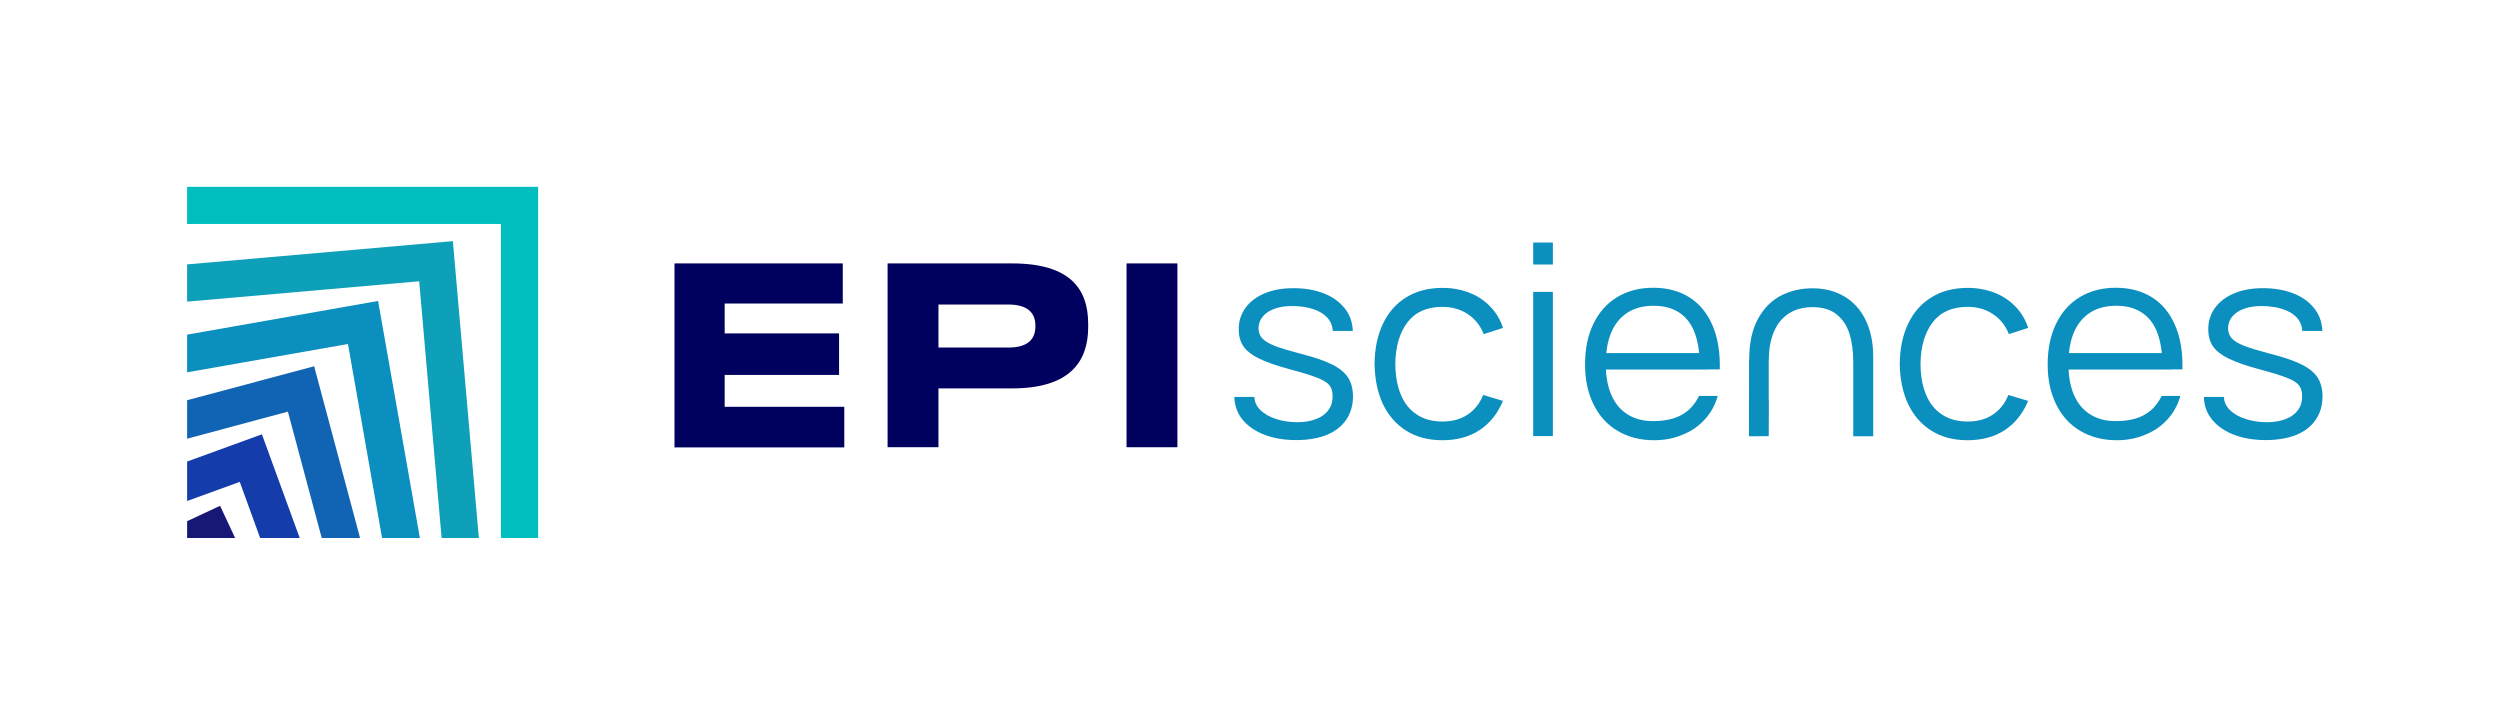 <?xml version="1.0" encoding="utf-8"?>
<!-- Generator: Adobe Illustrator 25.4.1, SVG Export Plug-In . SVG Version: 6.00 Build 0)  -->
<svg version="1.1" xmlns="http://www.w3.org/2000/svg" xmlns:xlink="http://www.w3.org/1999/xlink" x="0px" y="0px"
	 viewBox="0 0 1818.4 524.7" style="enable-background:new 0 0 1818.4 524.7;" xml:space="preserve">
<style type="text/css">
	.st0{display:none;}
	.st1{display:inline;fill:#FFFFFF;}
	.st2{fill:#0A8FBE;}
	.st3{fill:#00005F;}
	.st4{fill:#00BEBE;}
	.st5{fill:#0FA0B9;}
	.st6{fill:#1164B4;}
	.st7{fill:#143CAA;}
	.st8{fill:#171775;}
</style>
<g id="Background" class="st0">
	<rect x="-3.3" y="-2.6" class="st1" width="1825" height="530"/>
</g>
<g id="Contenu">
	<g>
		<g>
			<g>
				<g>
					<path class="st2" d="M942.8,320.1c-8.3,0-15.8-1.2-22.6-3.7c-6.8-2.5-12.1-6.1-16.1-10.8c-4-4.7-6.1-10.4-6.3-16.9h14.6
						c0.1,3.7,1.6,6.9,4.5,9.7c2.9,2.8,6.7,4.9,11.4,6.4c4.7,1.5,9.8,2.3,15.3,2.3c5.2,0,9.8-0.8,13.7-2.3c3.9-1.5,6.9-3.7,8.9-6.5
						c2.1-2.8,3.1-6.1,3.1-9.9c0-3.4-0.7-6-2.2-8c-1.5-2-4.4-3.8-8.6-5.5c-4.2-1.7-11-3.8-20.3-6.3c-9.7-2.6-17.1-5.2-22.4-7.8
						c-5.3-2.6-9.1-5.6-11.4-8.9c-2.3-3.4-3.4-7.5-3.4-12.5c0-5.9,1.7-11.1,5-15.6c3.3-4.5,8-8,14-10.5c6-2.5,13-3.7,20.8-3.7
						c8,0,15.2,1.2,21.6,3.6c6.4,2.4,11.5,6,15.4,10.7c3.9,4.7,5.9,10.3,6.2,16.8h-14.6c-0.2-3.8-1.6-7.1-4.1-9.8
						c-2.5-2.7-5.9-4.7-10.2-6.1c-4.3-1.4-9.1-2.1-14.5-2.2c-4.9-0.1-9.3,0.5-13.1,1.8c-3.8,1.3-6.8,3.2-8.9,5.7
						c-2.1,2.5-3.2,5.4-3.2,8.7c0,2.9,0.9,5.2,2.6,7.2c1.7,1.9,4.7,3.8,9,5.5c4.3,1.7,10.7,3.6,19.1,5.8c9.8,2.5,17.4,5.1,22.8,7.8
						s9.3,5.9,11.7,9.6c2.3,3.7,3.5,8.2,3.5,13.7c0,6.5-1.7,12.2-5,17c-3.3,4.8-8.1,8.5-14.3,11
						C958.8,318.8,951.4,320.1,942.8,320.1z"/>
					<path class="st2" d="M1049.2,320.2c-10.3,0-19.1-2.3-26.5-7s-13-11.2-16.9-19.5c-3.9-8.4-5.8-18-6-28.9
						c0.1-11.1,2.1-20.8,6-29.1c3.9-8.3,9.5-14.8,17-19.4c7.4-4.6,16.2-6.9,26.5-6.9c7,0,13.5,1.2,19.4,3.5c6,2.3,11,5.7,15.3,10.1
						c4.2,4.4,7.3,9.5,9.2,15.5l-14,4.5c-2.5-6.2-6.3-11.1-11.7-14.6c-5.3-3.5-11.4-5.2-18.4-5.2c-11.2,0-19.7,3.8-25.4,11.3
						c-5.7,7.5-8.7,17.7-8.8,30.4c0.1,8.5,1.4,15.9,4,22.1c2.6,6.3,6.4,11.1,11.6,14.5c5.1,3.4,11.3,5.1,18.7,5.1
						c7.1,0,13.1-1.6,18.1-4.9c5-3.2,8.9-8,11.5-14.4l14.4,4.3c-3.9,9.3-9.6,16.4-17.1,21.3C1068.6,317.8,1059.7,320.2,1049.2,320.2
						z"/>
					<path class="st2" d="M1115.2,192.4v-16h14.3v16H1115.2z M1115.2,317.3V212.3h14.3v104.9H1115.2z"/>
					<path class="st2" d="M1203.1,320.2c-10.1,0-18.9-2.3-26.5-6.8c-7.6-4.5-13.4-10.9-17.5-19.2c-4.1-8.3-6.2-17.9-6.2-29
						c0-11.4,2-21.3,6.1-29.7c4.1-8.4,9.8-14.9,17.3-19.4c7.4-4.5,16.2-6.8,26.2-6.8c10.3,0,19.1,2.4,26.5,7.1
						c7.4,4.7,12.9,11.6,16.7,20.5c3.8,8.9,5.5,19.5,5.2,31.8h-14.6v-5.1c-0.2-9.1-1.6-16.6-4.1-22.7c-2.5-6.1-6.3-10.7-11.2-13.8
						c-4.9-3.1-10.9-4.7-18.1-4.7c-7.5,0-13.8,1.6-19,4.9c-5.2,3.3-9.2,8.1-11.9,14.4c-2.7,6.3-4,14-4,23c0,8.8,1.3,16.3,4,22.5
						c2.7,6.2,6.6,11,11.8,14.2c5.2,3.3,11.4,4.9,18.7,4.9c5.2,0,9.9-0.6,14.1-1.8c4.2-1.2,7.9-3.2,11.2-5.9c3.2-2.7,5.9-6.3,8-10.6
						h13.6c-1.9,6.8-5.2,12.6-9.7,17.4c-4.5,4.8-9.9,8.5-16.2,10.9C1217.1,319,1210.3,320.2,1203.1,320.2z M1162.9,268.8v-12h80.2
						v12H1162.9z"/>
					<path class="st2" d="M1272.1,317.3l0.1-56h14.3v27.6l0.1,4.7l-0.1,23.7H1272.1z M1348,263.8c0-8.4-1-15.6-2.9-21.4
						c-1.9-5.9-5.1-10.5-9.4-13.9c-4.4-3.4-10.1-5.1-17.2-5.1c-6.7,0-12.5,1.5-17.2,4.5c-4.8,3-8.4,7.4-10.9,13.1
						c-2.5,5.7-3.8,12.5-3.8,20.4h-14.3c0-12,2.2-21.9,6.5-29.7c4.3-7.7,10-13.4,17-16.9c7-3.5,14.8-5.2,23.2-5.1
						c8.6,0.1,16.2,2.1,22.8,6.1c6.6,4,11.7,9.7,15.3,17.2c3.6,7.5,5.4,16.3,5.4,26.6v57.7H1348V263.8z"/>
					<path class="st2" d="M1431.2,320.2c-10.3,0-19.1-2.3-26.5-7s-13-11.2-16.9-19.5c-3.9-8.4-5.8-18-6-28.9
						c0.1-11.1,2.1-20.8,6-29.1c3.9-8.3,9.5-14.8,17-19.4c7.4-4.6,16.2-6.9,26.5-6.9c7,0,13.5,1.2,19.4,3.5c6,2.3,11,5.7,15.3,10.1
						c4.2,4.4,7.3,9.5,9.2,15.5l-14,4.5c-2.5-6.2-6.3-11.1-11.7-14.6c-5.3-3.5-11.4-5.2-18.4-5.2c-11.2,0-19.7,3.8-25.4,11.3
						c-5.7,7.5-8.7,17.7-8.8,30.4c0.1,8.5,1.4,15.9,4,22.1c2.6,6.3,6.4,11.1,11.6,14.5c5.1,3.4,11.3,5.1,18.7,5.1
						c7.1,0,13.1-1.6,18.1-4.9c5-3.2,8.9-8,11.5-14.4l14.4,4.3c-3.9,9.3-9.6,16.4-17.1,21.3C1450.6,317.8,1441.6,320.2,1431.2,320.2
						z"/>
					<path class="st2" d="M1539.6,320.2c-10.1,0-18.9-2.3-26.5-6.8c-7.6-4.5-13.4-10.9-17.5-19.2c-4.1-8.3-6.2-17.9-6.2-29
						c0-11.4,2-21.3,6.1-29.7c4.1-8.4,9.8-14.9,17.3-19.4c7.4-4.5,16.2-6.8,26.2-6.8c10.3,0,19.1,2.4,26.5,7.1
						c7.4,4.7,12.9,11.6,16.7,20.5c3.8,8.9,5.5,19.5,5.2,31.8h-14.6v-5.1c-0.2-9.1-1.6-16.6-4.1-22.7c-2.5-6.1-6.3-10.7-11.2-13.8
						c-4.9-3.1-10.9-4.7-18.1-4.7c-7.5,0-13.8,1.6-19,4.9c-5.2,3.3-9.2,8.1-11.9,14.4c-2.7,6.3-4,14-4,23c0,8.8,1.3,16.3,4,22.5
						c2.7,6.2,6.6,11,11.8,14.2c5.2,3.3,11.4,4.9,18.7,4.9c5.2,0,9.9-0.6,14.1-1.8c4.2-1.2,7.9-3.2,11.2-5.9c3.2-2.7,5.9-6.3,8-10.6
						h13.6c-1.9,6.8-5.2,12.6-9.7,17.4c-4.5,4.8-9.9,8.5-16.2,10.9C1553.7,319,1546.9,320.2,1539.6,320.2z M1499.5,268.8v-12h80.2
						v12H1499.5z"/>
					<path class="st2" d="M1648,320.1c-8.3,0-15.8-1.2-22.6-3.7c-6.8-2.5-12.1-6.1-16.1-10.8c-4-4.7-6.1-10.4-6.3-16.9h14.6
						c0.1,3.7,1.6,6.9,4.5,9.7c2.9,2.8,6.7,4.9,11.4,6.4c4.7,1.5,9.8,2.3,15.3,2.3c5.2,0,9.8-0.8,13.7-2.3c3.9-1.5,6.9-3.7,8.9-6.5
						c2.1-2.8,3.1-6.1,3.1-9.9c0-3.4-0.7-6-2.2-8c-1.5-2-4.4-3.8-8.6-5.5c-4.2-1.7-11-3.8-20.3-6.3c-9.7-2.6-17.1-5.2-22.4-7.8
						c-5.3-2.6-9.1-5.6-11.4-8.9c-2.3-3.4-3.4-7.5-3.4-12.5c0-5.9,1.7-11.1,5-15.6c3.3-4.5,8-8,14-10.5c6-2.5,13-3.7,20.8-3.7
						c8,0,15.2,1.2,21.6,3.6c6.4,2.4,11.5,6,15.4,10.7c3.9,4.7,5.9,10.3,6.2,16.8h-14.6c-0.2-3.8-1.6-7.1-4.1-9.8
						c-2.5-2.7-5.9-4.7-10.2-6.1c-4.3-1.4-9.1-2.1-14.5-2.2c-4.9-0.1-9.3,0.5-13.1,1.8c-3.8,1.3-6.8,3.2-8.9,5.7
						c-2.1,2.5-3.2,5.4-3.2,8.7c0,2.9,0.9,5.2,2.6,7.2c1.7,1.9,4.7,3.8,9,5.5c4.3,1.7,10.7,3.6,19.1,5.8c9.8,2.5,17.4,5.1,22.8,7.8
						s9.3,5.9,11.7,9.6c2.3,3.7,3.5,8.2,3.5,13.7c0,6.5-1.7,12.2-5,17c-3.3,4.8-8.1,8.5-14.3,11
						C1663.9,318.8,1656.5,320.1,1648,320.1z"/>
				</g>
			</g>
		</g>
		<g>
			<path class="st3" d="M613,220.8h-85.9v21.7h83.2v30.2h-83.2v23.2h87v29.5H490.6V191.6H613V220.8z"/>
			<path class="st3" d="M819.4,325.3V191.6h37v133.7H819.4z"/>
			<path class="st3" d="M736.2,191.6h-53.6h-37v29.8v31.3v41v31.6h37v-31.6v-11.2h53.6c41.7,0,55.3-19.2,55.3-44.6v-2
				C791.6,210.2,778.4,191.6,736.2,191.6z M753.1,237.5c0,9.5-5.9,15.3-19.6,15.3h-45.7h-5.2v-31.3h5.2h45.7
				c13.7,0,19.6,5.9,19.6,15.3V237.5z"/>
		</g>
	</g>
	<g>
		<g>
			<g>
				<g>
					<polygon class="st4" points="136.1,135.9 136.1,162.9 364.4,162.9 364.4,391.3 391.4,391.3 391.4,135.9 					"/>
				</g>
				<g>
					<polygon class="st5" points="136.1,192.3 136.1,219.4 304.9,204.6 321.2,391.3 348.3,391.3 329.4,175.4 					"/>
				</g>
				<g>
					<polygon class="st2" points="136.1,243.4 136.1,270.8 253.1,250.2 277.9,391.3 305.4,391.3 275,218.9 					"/>
				</g>
				<g>
					<polygon class="st6" points="136.1,291.1 136.1,319.1 209.4,299.4 234,391.3 261.9,391.3 228.5,266.4 					"/>
				</g>
				<g>
					<polygon class="st7" points="136.1,335.7 136.1,364.4 174.4,350.5 189.2,391.3 218,391.3 190.5,315.9 					"/>
				</g>
				<g>
					<polygon class="st8" points="136.1,379.1 136.1,391.3 171,391.3 160.1,367.9 					"/>
				</g>
			</g>
		</g>
	</g>
</g>
</svg>
